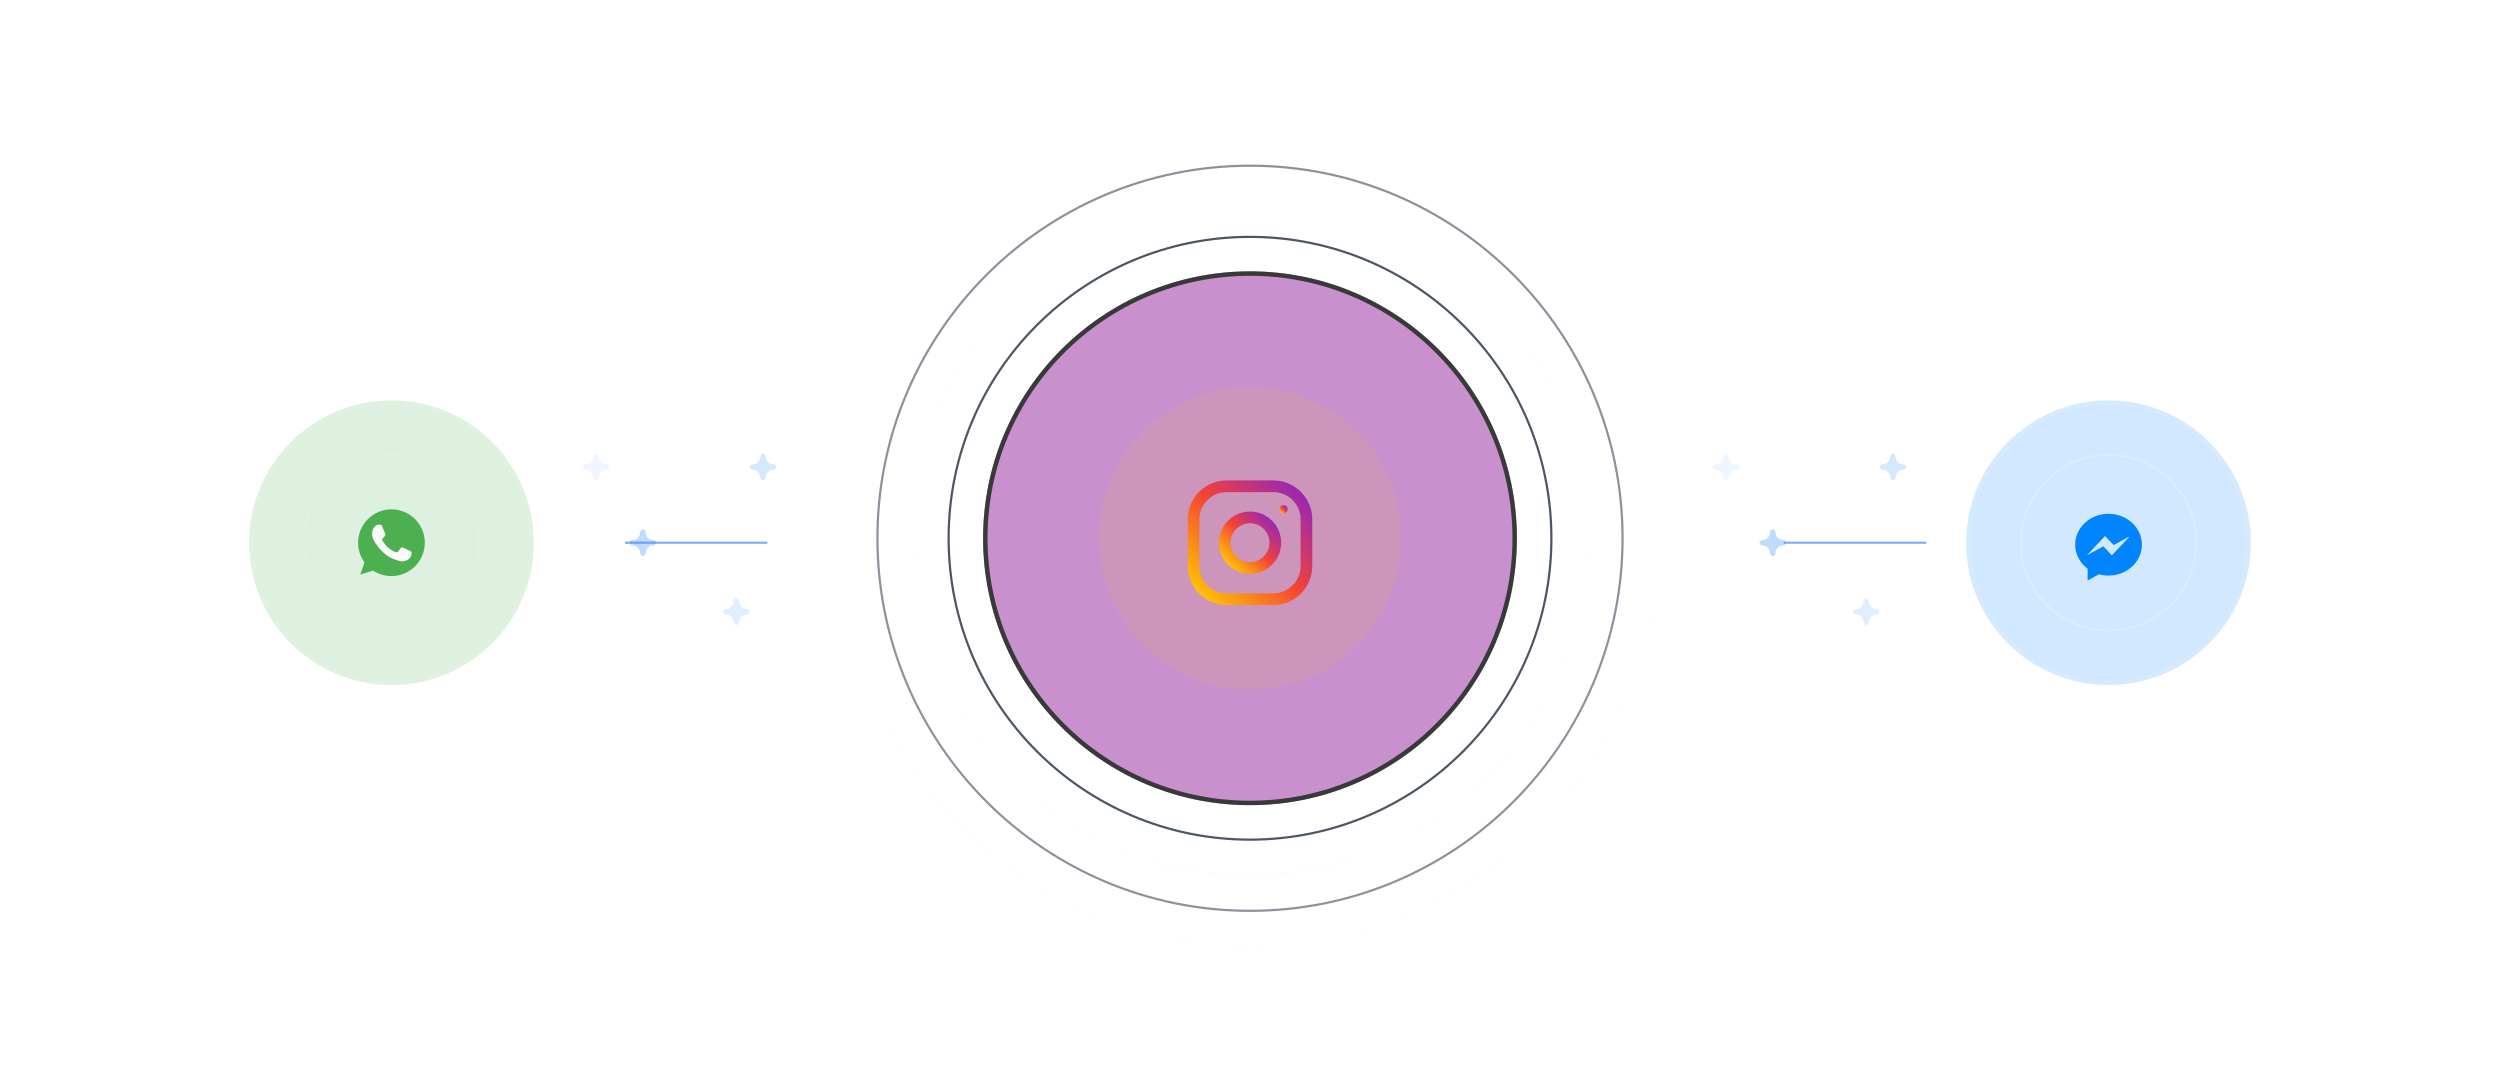 <svg width="1124" height="484" viewBox="0 0 1124 484" fill="none" xmlns="http://www.w3.org/2000/svg">
<g style="mix-blend-mode:overlay" filter="url(#filter0_f_82_4)">
<path d="M801.81 242.8C799.843 242.8 798.241 241.185 798.241 239.2C798.241 238.538 797.71 238 797.052 238C796.394 238 795.862 238.538 795.862 239.2C795.862 241.185 794.261 242.8 792.293 242.8C791.635 242.8 791.104 243.338 791.104 244C791.104 244.662 791.635 245.2 792.293 245.2C794.261 245.2 795.862 246.815 795.862 248.8C795.862 249.462 796.394 250 797.052 250C797.71 250 798.241 249.462 798.241 248.8C798.241 246.815 799.843 245.2 801.81 245.2C802.468 245.2 803 244.662 803 244C803 243.338 802.468 242.8 801.81 242.8Z" fill="#BFDBFE"/>
</g>
<g style="mix-blend-mode:overlay" filter="url(#filter1_f_82_4)">
<path d="M843.81 273.8C841.843 273.8 840.241 272.185 840.241 270.2C840.241 269.538 839.71 269 839.052 269C838.394 269 837.862 269.538 837.862 270.2C837.862 272.185 836.261 273.8 834.293 273.8C833.635 273.8 833.104 274.338 833.104 275C833.104 275.662 833.635 276.2 834.293 276.2C836.261 276.2 837.862 277.815 837.862 279.8C837.862 280.462 838.394 281 839.052 281C839.71 281 840.241 280.462 840.241 279.8C840.241 277.815 841.843 276.2 843.81 276.2C844.468 276.2 845 275.662 845 275C845 274.338 844.468 273.8 843.81 273.8Z" fill="#BFDBFE" fill-opacity="0.48"/>
</g>
<g style="mix-blend-mode:overlay" filter="url(#filter2_f_82_4)">
<path d="M780.81 208.8C778.843 208.8 777.241 207.185 777.241 205.2C777.241 204.538 776.71 204 776.052 204C775.394 204 774.862 204.538 774.862 205.2C774.862 207.185 773.261 208.8 771.293 208.8C770.635 208.8 770.104 209.338 770.104 210C770.104 210.662 770.635 211.2 771.293 211.2C773.261 211.2 774.862 212.815 774.862 214.8C774.862 215.462 775.394 216 776.052 216C776.71 216 777.241 215.462 777.241 214.8C777.241 212.815 778.843 211.2 780.81 211.2C781.468 211.2 782 210.662 782 210C782 209.338 781.468 208.8 780.81 208.8Z" fill="#BFDBFE" fill-opacity="0.24"/>
</g>
<g style="mix-blend-mode:overlay" opacity="0.64" filter="url(#filter3_f_82_4)">
<path d="M855.81 208.8C853.843 208.8 852.241 207.185 852.241 205.2C852.241 204.538 851.71 204 851.052 204C850.394 204 849.862 204.538 849.862 205.2C849.862 207.185 848.261 208.8 846.293 208.8C845.635 208.8 845.104 209.338 845.104 210C845.104 210.662 845.635 211.2 846.293 211.2C848.261 211.2 849.862 212.815 849.862 214.8C849.862 215.462 850.394 216 851.052 216C851.71 216 852.241 215.462 852.241 214.8C852.241 212.815 853.843 211.2 855.81 211.2C856.468 211.2 857 210.662 857 210C857 209.338 856.468 208.8 855.81 208.8Z" fill="#BFDBFE"/>
</g>
<g filter="url(#filter4_f_82_4)">
<path d="M802 244H866" stroke="url(#paint0_linear_82_4)"/>
</g>
<g style="mix-blend-mode:overlay" filter="url(#filter5_f_82_4)">
<path d="M293.81 242.8C291.843 242.8 290.241 241.185 290.241 239.2C290.241 238.538 289.71 238 289.052 238C288.394 238 287.862 238.538 287.862 239.2C287.862 241.185 286.261 242.8 284.293 242.8C283.635 242.8 283.104 243.338 283.104 244C283.104 244.662 283.635 245.2 284.293 245.2C286.261 245.2 287.862 246.815 287.862 248.8C287.862 249.462 288.394 250 289.052 250C289.71 250 290.241 249.462 290.241 248.8C290.241 246.815 291.843 245.2 293.81 245.2C294.468 245.2 295 244.662 295 244C295 243.338 294.468 242.8 293.81 242.8Z" fill="#BFDBFE"/>
</g>
<g style="mix-blend-mode:overlay" filter="url(#filter6_f_82_4)">
<path d="M335.81 273.8C333.843 273.8 332.241 272.185 332.241 270.2C332.241 269.538 331.71 269 331.052 269C330.394 269 329.862 269.538 329.862 270.2C329.862 272.185 328.261 273.8 326.293 273.8C325.635 273.8 325.104 274.338 325.104 275C325.104 275.662 325.635 276.2 326.293 276.2C328.261 276.2 329.862 277.815 329.862 279.8C329.862 280.462 330.394 281 331.052 281C331.71 281 332.241 280.462 332.241 279.8C332.241 277.815 333.843 276.2 335.81 276.2C336.468 276.2 337 275.662 337 275C337 274.338 336.468 273.8 335.81 273.8Z" fill="#BFDBFE" fill-opacity="0.48"/>
</g>
<g style="mix-blend-mode:overlay" filter="url(#filter7_f_82_4)">
<path d="M272.81 208.8C270.843 208.8 269.241 207.185 269.241 205.2C269.241 204.538 268.71 204 268.052 204C267.394 204 266.862 204.538 266.862 205.2C266.862 207.185 265.261 208.8 263.293 208.8C262.635 208.8 262.104 209.338 262.104 210C262.104 210.662 262.635 211.2 263.293 211.2C265.261 211.2 266.862 212.815 266.862 214.8C266.862 215.462 267.394 216 268.052 216C268.71 216 269.241 215.462 269.241 214.8C269.241 212.815 270.843 211.2 272.81 211.2C273.468 211.2 274 210.662 274 210C274 209.338 273.468 208.8 272.81 208.8Z" fill="#BFDBFE" fill-opacity="0.24"/>
</g>
<g style="mix-blend-mode:overlay" opacity="0.64" filter="url(#filter8_f_82_4)">
<path d="M347.81 208.8C345.843 208.8 344.241 207.185 344.241 205.2C344.241 204.538 343.71 204 343.052 204C342.394 204 341.862 204.538 341.862 205.2C341.862 207.185 340.261 208.8 338.293 208.8C337.635 208.8 337.104 209.338 337.104 210C337.104 210.662 337.635 211.2 338.293 211.2C340.261 211.2 341.862 212.815 341.862 214.8C341.862 215.462 342.394 216 343.052 216C343.71 216 344.241 215.462 344.241 214.8C344.241 212.815 345.843 211.2 347.81 211.2C348.468 211.2 349 210.662 349 210C349 209.338 348.468 208.8 347.81 208.8Z" fill="#BFDBFE"/>
</g>
<g filter="url(#filter9_f_82_4)">
<path d="M281 244H345" stroke="url(#paint1_linear_82_4)"/>
</g>
<g filter="url(#filter10_f_82_4)">
<path d="M682 242C682 175.726 628.274 122 562 122C495.726 122 442 175.726 442 242C442 308.274 495.726 362 562 362C628.274 362 682 308.274 682 242Z" fill="url(#paint2_radial_82_4)"/>
</g>
<path d="M697.5 242C697.5 167.165 636.835 106.5 562 106.5C487.165 106.5 426.5 167.165 426.5 242C426.5 316.835 487.165 377.5 562 377.5C636.835 377.5 697.5 316.835 697.5 242Z" stroke="url(#paint3_linear_82_4)"/>
<path d="M729.5 242C729.5 149.492 654.508 74.5 562 74.5C469.492 74.5 394.5 149.492 394.5 242C394.5 334.508 469.492 409.5 562 409.5C654.508 409.5 729.5 334.508 729.5 242Z" stroke="url(#paint4_linear_82_4)"/>
<path d="M713.5 242C713.5 158.329 645.671 90.5 562 90.5C478.329 90.5 410.5 158.329 410.5 242C410.5 325.671 478.329 393.5 562 393.5C645.671 393.5 713.5 325.671 713.5 242Z" stroke="url(#paint5_linear_82_4)"/>
<path d="M745.5 242C745.5 140.656 663.344 58.5 562 58.5C460.656 58.5 378.5 140.656 378.5 242C378.5 343.344 460.656 425.5 562 425.5C663.344 425.5 745.5 343.344 745.5 242Z" stroke="url(#paint6_linear_82_4)"/>
<path d="M681 242C681 176.278 627.722 123 562 123C496.278 123 443 176.278 443 242C443 307.722 496.278 361 562 361C627.722 361 681 307.722 681 242Z" stroke="#383939" stroke-width="2"/>
<g filter="url(#filter11_f_82_4)">
<path d="M630 242C630 204.445 599.555 174 562 174C524.445 174 494 204.445 494 242C494 279.555 524.445 310 562 310C599.555 310 630 279.555 630 242Z" fill="#FFBA0A" fill-opacity="0.1"/>
</g>
<g clip-path="url(#clip0_82_4)">
<path d="M572.5 216H551.5C546.859 216 542.408 217.844 539.126 221.126C535.844 224.408 534 228.859 534 233.5V254.5C534 259.141 535.844 263.592 539.126 266.874C542.408 270.156 546.859 272 551.5 272H572.5C577.141 272 581.592 270.156 584.874 266.874C588.156 263.592 590 259.141 590 254.5V233.5C590 228.859 588.156 224.408 584.874 221.126C581.592 217.844 577.141 216 572.5 216ZM584.75 254.5C584.75 261.255 579.255 266.75 572.5 266.75H551.5C544.745 266.75 539.25 261.255 539.25 254.5V233.5C539.25 226.745 544.745 221.25 551.5 221.25H572.5C579.255 221.25 584.75 226.745 584.75 233.5V254.5Z" fill="url(#paint7_linear_82_4)"/>
<path d="M562 230C558.287 230 554.726 231.475 552.101 234.101C549.475 236.726 548 240.287 548 244C548 247.713 549.475 251.274 552.101 253.899C554.726 256.525 558.287 258 562 258C565.713 258 569.274 256.525 571.899 253.899C574.525 251.274 576 247.713 576 244C576 240.287 574.525 236.726 571.899 234.101C569.274 231.475 565.713 230 562 230ZM562 252.75C559.68 252.747 557.456 251.824 555.816 250.184C554.176 248.544 553.253 246.32 553.25 244C553.25 239.174 557.177 235.25 562 235.25C566.823 235.25 570.75 239.174 570.75 244C570.75 248.823 566.823 252.75 562 252.75Z" fill="url(#paint8_linear_82_4)"/>
<path d="M577.05 230.815C578.08 230.815 578.916 229.98 578.916 228.95C578.916 227.92 578.08 227.084 577.05 227.084C576.02 227.084 575.185 227.92 575.185 228.95C575.185 229.98 576.02 230.815 577.05 230.815Z" fill="url(#paint9_linear_82_4)"/>
</g>
<g filter="url(#filter12_f_82_4)">
<path d="M1012 244C1012 208.654 983.346 180 948 180C912.654 180 884 208.654 884 244C884 279.346 912.654 308 948 308C983.346 308 1012 279.346 1012 244Z" fill="#0084FF" fill-opacity="0.18"/>
</g>
<path d="M1011 244C1011 209.206 982.794 181 948 181C913.206 181 885 209.206 885 244C885 278.794 913.206 307 948 307C982.794 307 1011 278.794 1011 244Z" stroke="white" stroke-opacity="0.1" stroke-width="2"/>
<path d="M948 204.5C969.815 204.5 987.5 222.185 987.5 244C987.5 265.815 969.815 283.5 948 283.5C926.185 283.5 908.5 265.815 908.5 244C908.5 222.185 926.185 204.5 948 204.5Z" stroke="white" stroke-opacity="0.21"/>
<g clip-path="url(#clip1_82_4)">
<path d="M948 231C939.717 231 933.003 237.218 933.003 244.889C933.003 249.26 935.184 253.158 938.592 255.704V261L943.698 258.197C945.061 258.574 946.505 258.778 948 258.778C956.283 258.778 962.997 252.56 962.997 244.889C962.997 237.218 956.283 231 948 231ZM949.491 249.704L945.671 245.63L938.219 249.704L946.417 241L950.329 245.074L957.688 241L949.491 249.704Z" fill="#0084FF"/>
</g>
<g filter="url(#filter13_f_82_4)">
<path d="M240 244C240 208.654 211.346 180 176 180C140.654 180 112 208.654 112 244C112 279.346 140.654 308 176 308C211.346 308 240 279.346 240 244Z" fill="#4CAF50" fill-opacity="0.18"/>
</g>
<path d="M239 244C239 209.206 210.794 181 176 181C141.206 181 113 209.206 113 244C113 278.794 141.206 307 176 307C210.794 307 239 278.794 239 244Z" stroke="white" stroke-opacity="0.07" stroke-width="2"/>
<path d="M176 204.5C197.815 204.5 215.5 222.185 215.5 244C215.5 265.815 197.815 283.5 176 283.5C154.185 283.5 136.5 265.815 136.5 244C136.5 222.185 154.185 204.5 176 204.5Z" stroke="white" stroke-opacity="0.1"/>
<g clip-path="url(#clip2_82_4)">
<path d="M176.004 229H175.996C167.726 229 161 235.727 161 244C160.995 247.159 161.995 250.238 163.856 252.792L161.986 258.364L167.752 256.521C170.198 258.144 173.069 259.006 176.004 259C184.274 259 191 252.271 191 244C191 235.729 184.274 229 176.004 229Z" fill="#4CAF50"/>
<path d="M184.732 250.182C184.37 251.204 182.934 252.051 181.788 252.299C181.004 252.466 179.981 252.599 176.534 251.17C172.126 249.344 169.287 244.864 169.066 244.574C168.854 244.283 167.285 242.202 167.285 240.049C167.285 237.897 168.378 236.849 168.819 236.399C169.181 236.029 169.779 235.861 170.352 235.861C170.538 235.861 170.705 235.87 170.855 235.877C171.296 235.896 171.517 235.922 171.807 236.618C172.169 237.49 173.051 239.642 173.156 239.864C173.262 240.085 173.369 240.385 173.219 240.676C173.079 240.976 172.955 241.109 172.734 241.364C172.512 241.619 172.302 241.814 172.081 242.087C171.879 242.326 171.65 242.581 171.905 243.021C172.16 243.452 173.041 244.891 174.339 246.046C176.013 247.536 177.371 248.012 177.856 248.215C178.218 248.365 178.649 248.329 178.914 248.048C179.249 247.686 179.664 247.086 180.086 246.496C180.386 246.072 180.764 246.019 181.162 246.169C181.567 246.31 183.71 247.369 184.151 247.589C184.591 247.81 184.882 247.915 184.989 248.101C185.094 248.286 185.094 249.158 184.732 250.182Z" fill="#FAFAFA"/>
</g>
<defs>
<filter id="filter0_f_82_4" x="783.104" y="230" width="27.896" height="28" filterUnits="userSpaceOnUse" color-interpolation-filters="sRGB">
<feFlood flood-opacity="0" result="BackgroundImageFix"/>
<feBlend mode="normal" in="SourceGraphic" in2="BackgroundImageFix" result="shape"/>
<feGaussianBlur stdDeviation="4" result="effect1_foregroundBlur_82_4"/>
</filter>
<filter id="filter1_f_82_4" x="825.104" y="261" width="27.896" height="28" filterUnits="userSpaceOnUse" color-interpolation-filters="sRGB">
<feFlood flood-opacity="0" result="BackgroundImageFix"/>
<feBlend mode="normal" in="SourceGraphic" in2="BackgroundImageFix" result="shape"/>
<feGaussianBlur stdDeviation="4" result="effect1_foregroundBlur_82_4"/>
</filter>
<filter id="filter2_f_82_4" x="762.104" y="196" width="27.896" height="28" filterUnits="userSpaceOnUse" color-interpolation-filters="sRGB">
<feFlood flood-opacity="0" result="BackgroundImageFix"/>
<feBlend mode="normal" in="SourceGraphic" in2="BackgroundImageFix" result="shape"/>
<feGaussianBlur stdDeviation="4" result="effect1_foregroundBlur_82_4"/>
</filter>
<filter id="filter3_f_82_4" x="837.104" y="196" width="27.896" height="28" filterUnits="userSpaceOnUse" color-interpolation-filters="sRGB">
<feFlood flood-opacity="0" result="BackgroundImageFix"/>
<feBlend mode="normal" in="SourceGraphic" in2="BackgroundImageFix" result="shape"/>
<feGaussianBlur stdDeviation="4" result="effect1_foregroundBlur_82_4"/>
</filter>
<filter id="filter4_f_82_4" x="702" y="143.5" width="264" height="201" filterUnits="userSpaceOnUse" color-interpolation-filters="sRGB">
<feFlood flood-opacity="0" result="BackgroundImageFix"/>
<feBlend mode="normal" in="SourceGraphic" in2="BackgroundImageFix" result="shape"/>
<feGaussianBlur stdDeviation="50" result="effect1_foregroundBlur_82_4"/>
</filter>
<filter id="filter5_f_82_4" x="275.104" y="230" width="27.896" height="28" filterUnits="userSpaceOnUse" color-interpolation-filters="sRGB">
<feFlood flood-opacity="0" result="BackgroundImageFix"/>
<feBlend mode="normal" in="SourceGraphic" in2="BackgroundImageFix" result="shape"/>
<feGaussianBlur stdDeviation="4" result="effect1_foregroundBlur_82_4"/>
</filter>
<filter id="filter6_f_82_4" x="317.104" y="261" width="27.896" height="28" filterUnits="userSpaceOnUse" color-interpolation-filters="sRGB">
<feFlood flood-opacity="0" result="BackgroundImageFix"/>
<feBlend mode="normal" in="SourceGraphic" in2="BackgroundImageFix" result="shape"/>
<feGaussianBlur stdDeviation="4" result="effect1_foregroundBlur_82_4"/>
</filter>
<filter id="filter7_f_82_4" x="254.104" y="196" width="27.896" height="28" filterUnits="userSpaceOnUse" color-interpolation-filters="sRGB">
<feFlood flood-opacity="0" result="BackgroundImageFix"/>
<feBlend mode="normal" in="SourceGraphic" in2="BackgroundImageFix" result="shape"/>
<feGaussianBlur stdDeviation="4" result="effect1_foregroundBlur_82_4"/>
</filter>
<filter id="filter8_f_82_4" x="329.104" y="196" width="27.896" height="28" filterUnits="userSpaceOnUse" color-interpolation-filters="sRGB">
<feFlood flood-opacity="0" result="BackgroundImageFix"/>
<feBlend mode="normal" in="SourceGraphic" in2="BackgroundImageFix" result="shape"/>
<feGaussianBlur stdDeviation="4" result="effect1_foregroundBlur_82_4"/>
</filter>
<filter id="filter9_f_82_4" x="181" y="143.5" width="264" height="201" filterUnits="userSpaceOnUse" color-interpolation-filters="sRGB">
<feFlood flood-opacity="0" result="BackgroundImageFix"/>
<feBlend mode="normal" in="SourceGraphic" in2="BackgroundImageFix" result="shape"/>
<feGaussianBlur stdDeviation="50" result="effect1_foregroundBlur_82_4"/>
</filter>
<filter id="filter10_f_82_4" x="342" y="22" width="440" height="440" filterUnits="userSpaceOnUse" color-interpolation-filters="sRGB">
<feFlood flood-opacity="0" result="BackgroundImageFix"/>
<feBlend mode="normal" in="SourceGraphic" in2="BackgroundImageFix" result="shape"/>
<feGaussianBlur stdDeviation="50" result="effect1_foregroundBlur_82_4"/>
</filter>
<filter id="filter11_f_82_4" x="444" y="124" width="236" height="236" filterUnits="userSpaceOnUse" color-interpolation-filters="sRGB">
<feFlood flood-opacity="0" result="BackgroundImageFix"/>
<feBlend mode="normal" in="SourceGraphic" in2="BackgroundImageFix" result="shape"/>
<feGaussianBlur stdDeviation="25" result="effect1_foregroundBlur_82_4"/>
</filter>
<filter id="filter12_f_82_4" x="834" y="130" width="228" height="228" filterUnits="userSpaceOnUse" color-interpolation-filters="sRGB">
<feFlood flood-opacity="0" result="BackgroundImageFix"/>
<feBlend mode="normal" in="SourceGraphic" in2="BackgroundImageFix" result="shape"/>
<feGaussianBlur stdDeviation="25" result="effect1_foregroundBlur_82_4"/>
</filter>
<filter id="filter13_f_82_4" x="62" y="130" width="228" height="228" filterUnits="userSpaceOnUse" color-interpolation-filters="sRGB">
<feFlood flood-opacity="0" result="BackgroundImageFix"/>
<feBlend mode="normal" in="SourceGraphic" in2="BackgroundImageFix" result="shape"/>
<feGaussianBlur stdDeviation="25" result="effect1_foregroundBlur_82_4"/>
</filter>
<linearGradient id="paint0_linear_82_4" x1="-nan" y1="-nan" x2="-nan" y2="-nan" gradientUnits="userSpaceOnUse">
<stop stop-color="#3B82F6" stop-opacity="0.64"/>
<stop offset="1" stop-color="#F9FAFB" stop-opacity="0"/>
</linearGradient>
<linearGradient id="paint1_linear_82_4" x1="-nan" y1="-nan" x2="-nan" y2="-nan" gradientUnits="userSpaceOnUse">
<stop stop-color="#3B82F6" stop-opacity="0.64"/>
<stop offset="1" stop-color="#F9FAFB" stop-opacity="0"/>
</linearGradient>
<radialGradient id="paint2_radial_82_4" cx="0" cy="0" r="1" gradientUnits="userSpaceOnUse" gradientTransform="translate(12274.8 12506.1) rotate(-46.178) scale(16099.8)">
<stop offset="1" stop-color="#94279F" stop-opacity="0.51"/>
</radialGradient>
<linearGradient id="paint3_linear_82_4" x1="13976.5" y1="106.5" x2="13976.5" y2="27206.5" gradientUnits="userSpaceOnUse">
<stop stop-color="#4B5563"/>
<stop offset="1" stop-color="#4B5563" stop-opacity="0"/>
</linearGradient>
<linearGradient id="paint4_linear_82_4" x1="17144.5" y1="74.5" x2="17144.5" y2="33574.5" gradientUnits="userSpaceOnUse">
<stop stop-color="#4B5563" stop-opacity="0.64"/>
<stop offset="1" stop-color="#4B5563" stop-opacity="0"/>
</linearGradient>
<linearGradient id="paint5_linear_82_4" x1="15560.5" y1="30390.5" x2="15560.5" y2="90.5" gradientUnits="userSpaceOnUse">
<stop stop-color="#4B5563"/>
<stop offset="1" stop-color="#4B5563" stop-opacity="0"/>
</linearGradient>
<linearGradient id="paint6_linear_82_4" x1="18728.5" y1="36758.5" x2="18728.5" y2="58.5" gradientUnits="userSpaceOnUse">
<stop stop-color="#4B5563" stop-opacity="0.64"/>
<stop offset="1" stop-color="#4B5563" stop-opacity="0"/>
</linearGradient>
<linearGradient id="paint7_linear_82_4" x1="539.124" y1="266.876" x2="584.876" y2="221.124" gradientUnits="userSpaceOnUse">
<stop stop-color="#FFC107"/>
<stop offset="0.507" stop-color="#F44336"/>
<stop offset="0.99" stop-color="#9C27B0"/>
</linearGradient>
<linearGradient id="paint8_linear_82_4" x1="552.102" y1="253.898" x2="571.898" y2="234.102" gradientUnits="userSpaceOnUse">
<stop stop-color="#FFC107"/>
<stop offset="0.507" stop-color="#F44336"/>
<stop offset="0.99" stop-color="#9C27B0"/>
</linearGradient>
<linearGradient id="paint9_linear_82_4" x1="575.731" y1="230.269" x2="578.37" y2="227.63" gradientUnits="userSpaceOnUse">
<stop stop-color="#FFC107"/>
<stop offset="0.507" stop-color="#F44336"/>
<stop offset="0.99" stop-color="#9C27B0"/>
</linearGradient>
<clipPath id="clip0_82_4">
<rect width="56" height="56" fill="white" transform="translate(534 216)"/>
</clipPath>
<clipPath id="clip1_82_4">
<rect width="30" height="30" fill="white" transform="translate(933 231)"/>
</clipPath>
<clipPath id="clip2_82_4">
<rect width="30" height="30" fill="white" transform="translate(161 229)"/>
</clipPath>
</defs>
</svg>
